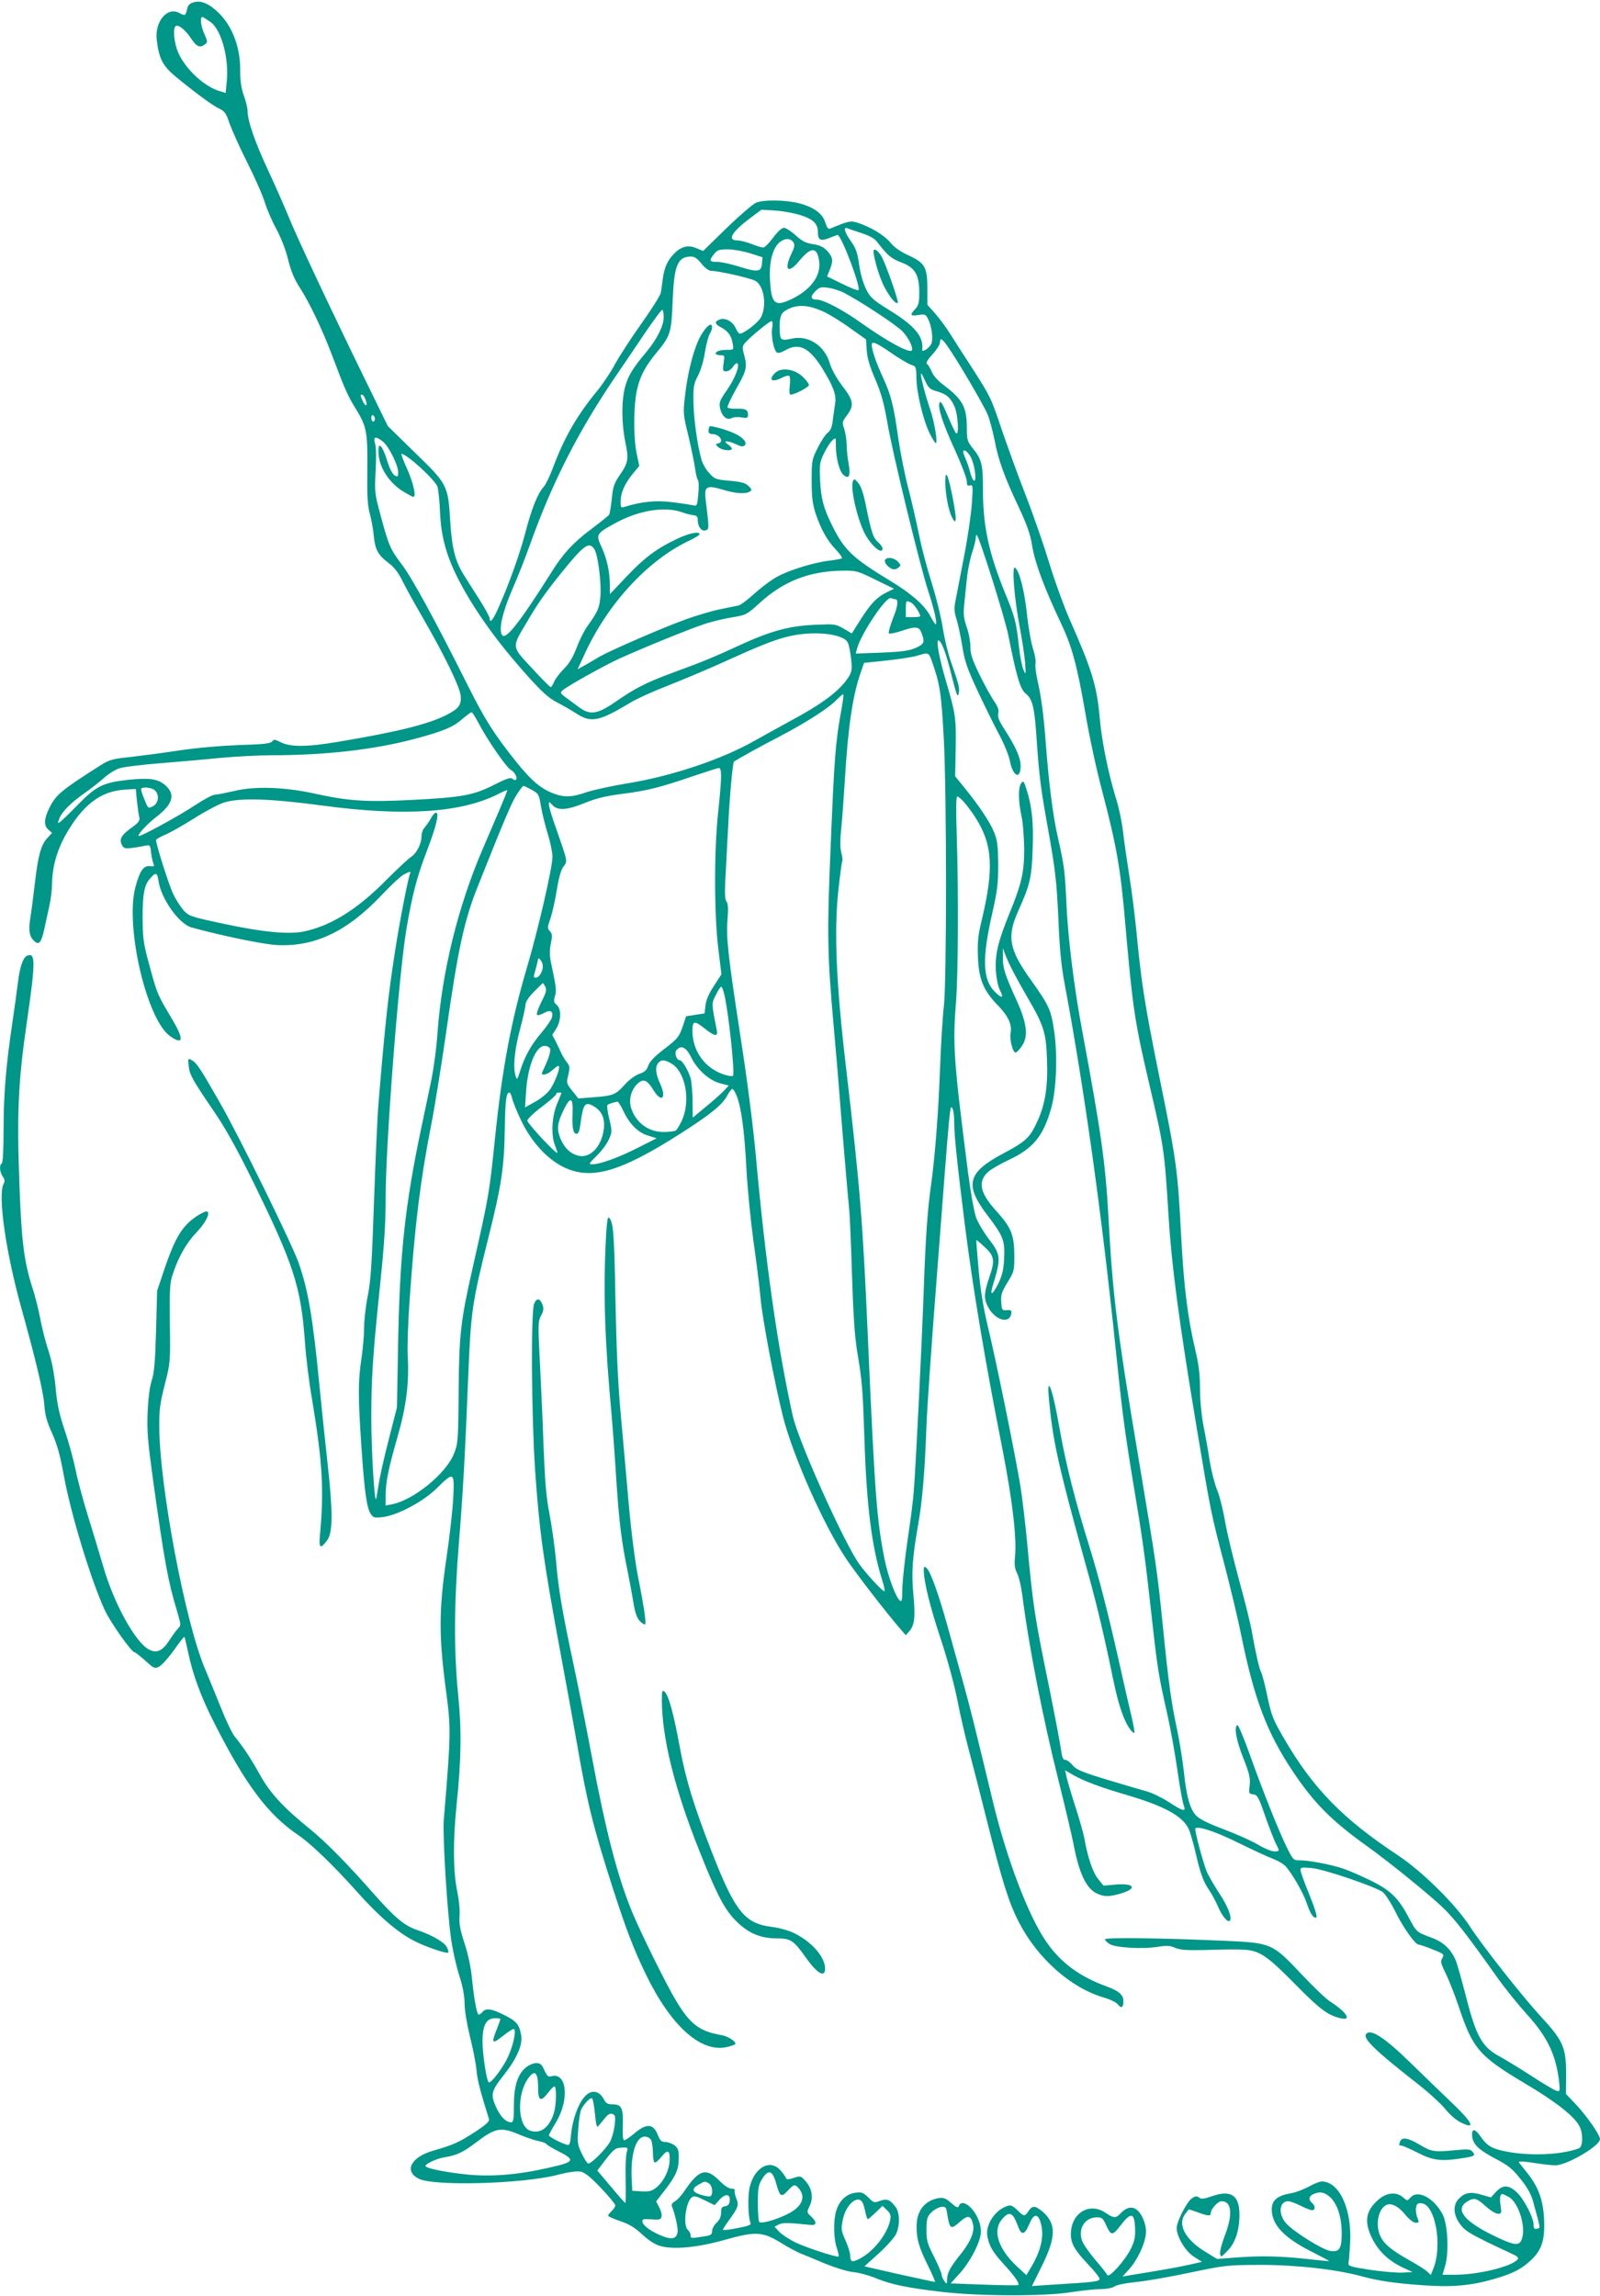 <?xml version="1.0" standalone="no"?>
<!DOCTYPE svg PUBLIC "-//W3C//DTD SVG 20010904//EN"
 "http://www.w3.org/TR/2001/REC-SVG-20010904/DTD/svg10.dtd">
<svg version="1.0" xmlns="http://www.w3.org/2000/svg"
 width="892pt" height="1280pt" viewBox="0 0 892 1280"
 preserveAspectRatio="xMidYMid meet">
<g transform="translate(0,1280) scale(0.1,-0.1)"
fill="#009688" stroke="none">
<path d="M1083 12788 c-24 -6 -35 -16 -39 -36 -10 -41 -12 -42 -43 -25 -67 39
-140 -47 -127 -150 12 -103 33 -144 105 -204 106 -87 205 -161 244 -179 30
-14 38 -26 57 -83 13 -36 56 -133 97 -214 41 -81 86 -182 99 -224 13 -43 43
-111 66 -152 24 -45 51 -113 64 -167 16 -65 35 -110 64 -155 55 -85 127 -235
185 -389 68 -182 85 -218 128 -288 61 -98 67 -130 65 -341 -2 -144 1 -200 14
-246 9 -33 19 -89 22 -123 7 -76 24 -106 82 -150 31 -23 55 -53 80 -105 20
-40 70 -130 112 -202 121 -210 204 -381 210 -431 6 -53 -10 -74 -78 -109 -102
-52 -276 -95 -605 -150 -176 -30 -267 -30 -323 -1 -30 15 -35 16 -45 3 -9 -12
-49 -16 -182 -20 -103 -4 -235 -15 -335 -30 -91 -14 -214 -30 -275 -37 -100
-10 -115 -15 -168 -48 -218 -139 -245 -162 -282 -236 -30 -61 -32 -97 -5 -121
l20 -18 -24 -26 c-37 -39 -53 -96 -71 -249 -9 -75 -20 -165 -26 -199 -11 -72
-5 -104 22 -129 26 -24 39 -9 55 63 7 32 20 90 28 128 9 39 16 95 16 125 1 95
26 187 77 278 93 164 192 240 323 250 l67 4 6 -63 c4 -35 9 -76 13 -91 5 -23
0 -31 -44 -63 -56 -40 -69 -63 -52 -96 11 -19 18 -21 59 -15 25 3 58 9 72 12
25 5 27 3 31 -38 3 -23 9 -51 13 -61 7 -16 4 -18 -20 -15 -35 4 -56 -27 -80
-117 -59 -219 64 -744 195 -832 76 -52 77 -15 0 112 -71 119 -75 128 -116 280
-35 128 -38 151 -39 270 0 137 10 185 46 223 28 31 36 28 43 -20 15 -100 115
-239 184 -258 172 -47 400 -94 475 -98 211 -11 393 75 586 280 51 54 106 105
122 113 31 17 42 19 36 8 -9 -15 -57 -258 -81 -413 -39 -242 -59 -423 -96
-872 -6 -70 -17 -317 -25 -550 -12 -345 -18 -441 -35 -523 -11 -55 -20 -134
-20 -175 0 -41 -7 -120 -15 -174 -19 -124 -19 -214 0 -491 17 -249 29 -339 52
-374 14 -21 20 -23 65 -18 84 10 229 87 305 163 93 92 97 90 90 -53 -3 -65
-20 -217 -38 -338 -42 -287 -43 -428 -5 -720 31 -233 31 -246 -10 -742 -7 -85
20 -526 42 -669 8 -56 28 -144 44 -195 20 -62 30 -115 30 -157 0 -36 13 -114
29 -180 16 -64 33 -148 37 -187 5 -59 20 -117 70 -277 4 -13 -15 -31 -78 -72
-89 -58 -120 -72 -235 -105 -123 -36 -162 -114 -78 -156 84 -42 572 -29 770
21 61 16 112 23 131 19 23 -4 55 -29 113 -90 44 -46 81 -91 81 -98 0 -8 -9
-22 -20 -32 -11 -10 -20 -22 -20 -26 0 -4 30 -17 67 -30 49 -16 81 -35 124
-75 37 -34 73 -57 101 -64 74 -21 208 -8 357 34 173 49 211 47 313 -15 40 -25
89 -51 108 -59 19 -7 80 -33 135 -56 59 -24 125 -45 160 -49 33 -3 92 -19 130
-35 85 -35 173 -53 370 -76 208 -24 571 -25 718 -1 59 9 132 17 163 17 32 0
64 6 78 15 13 9 64 19 117 24 52 5 186 28 299 52 200 42 210 43 395 44 204 0
425 -25 568 -64 96 -26 185 -39 346 -50 155 -11 262 -2 389 35 108 31 157 57
209 107 60 57 77 114 71 232 -6 104 -32 176 -95 254 -20 25 -40 51 -45 57 -5
7 20 7 80 -2 48 -8 103 -14 123 -14 64 0 249 108 249 146 0 23 -70 124 -132
191 l-58 61 1 99 c1 157 -14 195 -137 328 -111 121 -330 399 -401 509 -79 121
-265 305 -398 393 -309 204 -475 374 -637 653 -60 103 -70 127 -92 232 -13 64
-29 125 -35 136 -11 20 -32 113 -52 227 -6 39 -38 166 -70 283 -32 117 -68
266 -79 330 -11 64 -31 145 -45 178 -14 34 -32 106 -41 160 -8 55 -24 144 -35
198 -11 59 -19 142 -19 205 0 78 -7 134 -25 211 -43 180 -65 355 -80 640 -20
378 -25 414 -126 909 -78 387 -96 501 -124 795 -9 87 -26 227 -40 310 -13 83
-29 194 -35 246 -6 52 -24 136 -40 185 -41 133 -78 315 -89 442 -16 180 -43
269 -169 553 -32 74 -83 214 -112 310 -29 96 -88 267 -132 380 -44 113 -104
279 -135 370 -60 178 -60 177 -172 352 -42 64 -94 145 -115 179 -21 34 -59 84
-82 111 l-44 49 0 85 c0 124 -12 147 -102 189 -50 23 -84 47 -106 75 -33 39
-108 85 -183 109 -37 12 -52 8 -150 -33 -12 -5 -18 3 -28 34 -15 49 -63 85
-147 107 -76 19 -200 21 -241 2 -17 -8 -91 -71 -163 -141 l-130 -127 -36 15
c-47 20 -85 11 -125 -29 -38 -39 -55 -76 -64 -142 -3 -27 -9 -62 -11 -77 -3
-15 -52 -93 -109 -173 -57 -80 -123 -182 -147 -226 -23 -44 -69 -112 -102
-152 -110 -134 -181 -258 -242 -421 -18 -49 -42 -98 -53 -110 -33 -35 -68
-124 -101 -251 -30 -116 -91 -289 -153 -427 -28 -64 -47 -86 -47 -55 0 8 -25
54 -56 103 -31 49 -70 109 -85 134 -51 80 -69 149 -79 305 -12 200 -15 206
-200 385 l-148 145 -127 260 c-188 385 -377 786 -424 902 -23 57 -75 175 -116
263 -73 156 -115 277 -115 333 0 15 -9 53 -21 85 -14 41 -20 80 -20 137 2 126
-41 243 -115 318 -53 54 -101 76 -141 65z m91 -111 c60 -42 104 -204 90 -333
l-6 -62 -30 9 c-87 24 -193 122 -234 215 -24 55 -32 138 -14 149 15 9 53 -21
85 -69 31 -47 49 -55 78 -33 15 11 15 15 -3 56 -23 50 -27 106 -7 95 6 -4 25
-16 41 -27z m3294 -1078 c69 -23 92 -47 92 -97 0 -41 17 -48 65 -28 21 9 41
16 45 16 20 0 131 -293 116 -307 -4 -4 -45 12 -91 35 l-84 41 14 35 c21 50 19
72 -12 106 -21 23 -41 33 -80 39 -41 6 -62 17 -97 49 -25 23 -55 42 -65 42
-13 0 -35 -20 -61 -55 -22 -30 -47 -55 -55 -55 -8 0 -37 9 -65 20 -28 11 -64
20 -80 20 -57 0 -31 46 68 121 l67 50 80 -5 c44 -3 108 -15 143 -27z m334 -98
c48 -16 75 -31 90 -52 57 -74 76 -90 133 -112 77 -29 100 -69 100 -169 0 -55
-4 -70 -22 -90 -32 -34 -29 -41 17 -34 36 6 41 4 54 -22 21 -40 30 -116 17
-141 -6 -11 -20 -25 -31 -31 -16 -9 -20 -8 -18 7 6 69 -46 130 -187 216 -88
55 -103 68 -126 114 -16 32 -32 85 -39 136 -10 69 -18 93 -46 132 -35 49 -44
81 -21 73 6 -3 42 -15 79 -27z m-378 -53 c8 -13 5 -28 -12 -63 -44 -91 -18
-115 44 -39 66 80 100 79 111 -3 11 -82 -49 -162 -162 -214 -85 -39 -105 -21
-112 106 -7 101 14 183 54 215 30 24 61 23 77 -2z m-242 -60 l69 -22 -3 -36
c-4 -46 -24 -49 -128 -16 -45 14 -99 26 -121 26 -45 0 -47 7 -18 44 18 23 28
26 77 26 30 0 86 -10 124 -22z m-271 -58 c20 -25 41 -40 55 -40 39 0 213 -39
244 -55 48 -25 66 -133 34 -201 -14 -30 -96 -94 -120 -94 -5 0 -15 14 -22 30
-17 38 -59 61 -89 49 -31 -11 -29 -25 5 -43 39 -20 59 -46 66 -88 7 -38 7 -38
-28 -38 -40 0 -66 -8 -66 -21 0 -5 12 -9 26 -9 24 0 25 -2 18 -45 -6 -41 -4
-45 15 -45 11 0 28 11 37 25 9 14 20 23 24 20 16 -10 -10 -80 -55 -146 -41
-59 -47 -72 -41 -102 9 -46 38 -72 64 -58 10 6 36 8 56 4 32 -5 36 -3 36 15 0
28 -14 35 -66 34 -24 -1 -45 2 -48 7 -3 4 19 51 49 105 58 102 62 119 43 190
-11 40 -10 47 8 67 30 34 134 119 145 119 7 0 8 -14 4 -38 -7 -41 7 -118 24
-135 8 -8 23 -4 52 12 74 42 132 12 203 -102 61 -99 80 -149 72 -195 -3 -20
-9 -62 -13 -92 -4 -40 -12 -59 -29 -73 -13 -10 -38 -48 -56 -85 -32 -64 -33
-72 -33 -182 0 -93 5 -128 23 -185 30 -88 64 -149 114 -201 22 -23 36 -44 31
-47 -4 -2 -35 -8 -68 -12 -86 -10 -220 -51 -289 -88 -33 -17 -90 -60 -128 -94
-37 -34 -78 -65 -90 -68 -13 -3 -59 -12 -103 -21 -44 -9 -134 -35 -201 -60
-120 -43 -411 -170 -469 -203 -16 -10 -51 -30 -77 -45 l-48 -27 36 78 c130
287 357 533 592 642 28 14 52 28 52 33 0 18 -60 6 -128 -27 -112 -53 -181
-105 -280 -210 l-92 -97 0 50 c0 74 -17 150 -47 214 -32 70 -30 74 85 136 127
68 269 90 363 57 24 -9 53 -16 66 -17 18 -2 23 -8 23 -28 0 -37 23 -65 45 -56
19 7 19 7 -1 171 -9 74 5 82 94 56 74 -23 128 -26 152 -11 13 8 12 12 -7 31
-17 17 -39 23 -104 29 -78 7 -85 9 -115 43 -18 19 -37 52 -43 74 -23 79 -44
231 -45 324 -1 85 2 101 26 146 15 29 32 86 38 130 7 43 19 88 26 100 16 25
18 53 6 53 -16 0 -51 -46 -71 -93 -31 -72 -60 -192 -72 -304 -11 -95 -11 -102
19 -223 16 -69 33 -150 37 -180 4 -30 11 -60 16 -66 5 -6 6 -41 2 -78 -6 -67
-7 -68 -32 -62 -14 3 -66 11 -116 17 -88 11 -168 3 -262 -26 -21 -7 -23 -4
-23 29 0 48 22 99 67 154 l37 45 -15 71 c-19 95 -17 283 5 364 18 73 47 125
111 202 73 89 78 106 85 280 8 202 27 249 102 250 20 0 36 -11 59 -40z m792
-161 c90 -46 294 -180 328 -216 35 -36 63 -95 52 -107 -16 -15 -140 53 -282
154 -102 73 -211 130 -248 130 -34 0 -37 17 -8 46 23 23 32 26 71 20 24 -3 63
-15 87 -27z m-115 -105 c30 -13 96 -53 147 -90 l93 -66 4 -61 c3 -44 17 -91
48 -162 33 -77 48 -132 67 -240 28 -168 182 -799 228 -940 33 -100 52 -185 41
-185 -3 0 -15 19 -27 41 -31 63 -107 130 -232 205 -202 123 -249 167 -315 299
-50 99 -65 155 -70 258 -4 89 -2 101 22 150 14 30 35 62 46 72 20 18 20 17 20
-28 0 -68 19 -143 41 -163 32 -29 42 -7 30 62 -6 32 -11 80 -11 108 -1 28 -7
67 -14 87 -12 34 -11 39 16 74 41 56 37 82 -27 165 -34 46 -60 93 -70 128 -29
97 -121 156 -213 134 -52 -12 -62 -7 -64 29 -5 77 2 109 27 125 60 39 125 38
213 -2z m-888 -33 c0 -47 -37 -121 -95 -191 -78 -93 -104 -136 -120 -197 -21
-77 -20 -203 1 -306 20 -96 17 -116 -32 -187 -30 -44 -37 -64 -43 -130 -5 -42
-11 -83 -15 -89 -4 -6 -50 -43 -102 -82 -98 -73 -157 -137 -221 -241 -175
-277 -254 -378 -274 -348 -20 30 1 123 56 252 31 70 75 183 99 250 123 346
272 638 478 940 40 59 114 167 163 241 50 73 93 132 98 130 4 -2 7 -21 7 -42z
m1581 -159 c57 -80 203 -330 225 -382 12 -30 29 -95 39 -144 20 -108 53 -201
134 -372 48 -103 65 -151 76 -220 15 -92 69 -236 159 -426 63 -133 90 -234
137 -503 21 -126 62 -315 90 -420 85 -324 106 -443 133 -760 41 -469 52 -541
136 -900 79 -336 83 -364 105 -730 17 -271 58 -583 156 -1170 79 -474 80 -480
155 -765 35 -135 77 -310 93 -391 73 -360 144 -547 289 -764 118 -176 214
-273 412 -415 125 -89 361 -281 431 -350 65 -65 128 -146 290 -374 46 -66 124
-162 172 -215 116 -127 164 -230 180 -384 4 -45 3 -47 -17 -41 -11 3 -75 41
-141 84 -66 43 -144 90 -173 106 -99 52 -133 113 -190 339 -23 88 -48 177 -56
197 -27 63 -70 104 -138 128 -81 30 -82 31 -124 111 -59 111 -102 153 -218
209 -55 27 -123 56 -151 65 -66 22 -187 45 -236 45 -38 0 -39 1 -73 68 -44 88
-139 326 -211 529 -32 89 -62 160 -67 157 -19 -12 -6 -84 33 -183 35 -88 40
-113 36 -153 -6 -44 -5 -47 20 -50 23 -3 30 -15 67 -123 23 -66 50 -134 59
-152 22 -42 22 -43 -10 -43 -15 0 -56 17 -92 39 -36 21 -122 59 -191 85 -87
33 -133 56 -152 76 -35 38 -54 108 -68 245 -7 61 -23 162 -36 225 -34 160 -49
265 -79 565 -32 319 -36 350 -140 970 -117 695 -142 896 -165 1325 -17 307
-39 464 -145 1035 -47 248 -82 532 -90 725 -8 173 -12 207 -48 365 -26 113
-49 290 -67 525 -12 160 -26 261 -47 352 -8 37 -13 78 -10 90 3 12 -3 47 -13
79 -11 32 -27 121 -35 199 -15 135 -43 241 -67 256 -18 11 -3 -173 26 -326 14
-74 28 -166 31 -205 5 -67 4 -69 -9 -39 -8 17 -20 77 -26 135 -14 129 -21 158
-75 289 -92 225 -125 376 -125 578 0 145 -6 171 -59 236 -28 36 -31 45 -31
113 0 113 -24 157 -127 235 -33 24 -59 53 -68 75 -9 21 -21 41 -27 44 -8 5 2
23 30 53 23 25 42 55 42 66 0 29 12 24 41 -18z m-316 -37 c43 -30 93 -60 111
-67 32 -11 32 -12 33 -77 1 -80 39 -238 75 -309 15 -29 29 -52 33 -52 12 0 -7
118 -32 190 -28 82 -56 192 -50 198 2 2 12 -17 23 -42 18 -38 26 -46 64 -57
55 -16 76 -34 99 -84 19 -41 27 -161 10 -151 -5 4 -26 47 -47 97 -26 63 -40
86 -45 76 -14 -24 16 -116 86 -268 36 -79 65 -157 65 -172 0 -22 4 -27 18 -23
16 5 17 -2 10 -102 -4 -59 -23 -190 -43 -292 -20 -102 -41 -211 -47 -243 -10
-47 -9 -66 5 -110 9 -28 23 -96 32 -150 13 -82 26 -121 86 -250 39 -83 93
-193 120 -243 27 -50 53 -115 59 -145 17 -88 60 -108 60 -27 0 44 -28 107 -91
204 -30 47 -38 68 -34 87 5 19 -1 37 -24 70 -17 25 -53 91 -81 148 -40 83 -50
112 -50 154 0 29 -9 78 -21 111 -16 46 -19 72 -14 119 3 33 10 98 15 145 4 47
18 114 29 148 12 35 21 73 21 85 0 11 3 17 6 14 16 -16 156 -461 175 -556 46
-233 67 -304 98 -328 38 -30 49 -77 61 -265 13 -189 23 -269 60 -473 45 -253
50 -297 61 -527 6 -155 16 -255 34 -350 109 -581 208 -1289 285 -2038 37 -358
50 -458 100 -760 50 -298 63 -392 100 -725 34 -307 39 -333 86 -542 19 -84 45
-228 58 -320 13 -93 29 -180 35 -195 15 -40 -2 -36 -83 17 -37 24 -93 51 -124
60 -31 8 -131 38 -222 65 -140 43 -169 55 -190 80 -14 17 -32 30 -41 30 -13 0
-18 14 -24 58 -4 31 -34 188 -66 347 -83 404 -90 452 -124 820 -9 94 -25 229
-36 300 -27 167 -139 718 -184 900 -22 93 -39 195 -49 305 -8 90 -14 165 -13
167 2 1 22 -15 44 -36 57 -51 61 -76 29 -169 -32 -94 -32 -123 -5 -172 40 -71
118 -91 127 -32 3 17 -2 21 -25 19 -27 -2 -28 0 -31 46 -3 40 3 56 35 109 37
60 38 64 38 152 -1 113 -18 155 -102 247 -90 100 -103 162 -45 216 15 14 68
45 117 68 135 63 191 132 235 286 30 105 37 302 16 438 -17 114 -29 138 -127
276 -125 174 -137 243 -71 390 64 142 74 185 79 340 6 146 -4 243 -34 334 -15
48 -18 51 -30 35 -17 -23 -16 -102 2 -184 8 -36 14 -117 15 -180 0 -133 -14
-196 -84 -366 -62 -153 -79 -224 -74 -314 3 -44 12 -89 22 -108 24 -47 13 -51
-28 -10 -68 68 -72 185 -14 438 28 124 33 163 33 270 -1 105 -4 134 -23 181
-23 57 -81 144 -169 253 l-48 59 3 156 c3 167 0 191 -56 381 -34 115 -54 220
-41 220 17 0 43 -68 74 -195 26 -103 34 -125 39 -104 8 29 3 51 -42 179 -17
47 -37 132 -46 190 -9 58 -36 169 -61 248 -25 79 -57 198 -70 265 -14 67 -40
183 -59 257 -20 74 -45 200 -57 280 -28 196 -40 244 -87 347 -38 83 -62 152
-62 181 0 23 25 12 105 -43z m-2926 -265 c12 -36 -1 -40 -17 -5 -14 31 -15 35
-3 35 5 0 14 -13 20 -30z m51 -106 c0 -8 -4 -14 -10 -14 -5 0 -10 9 -10 21 0
11 5 17 10 14 6 -3 10 -13 10 -21z m45 -126 c32 -25 85 -131 85 -171 0 -25 -2
-26 -20 -17 -12 7 -27 36 -41 80 -11 38 -27 74 -35 81 -12 10 -14 4 -14 -32 1
-82 60 -174 145 -223 24 -14 46 -26 49 -26 18 0 1 76 -33 153 -22 48 -36 87
-33 87 30 0 190 -147 201 -184 5 -17 12 -80 14 -141 8 -180 57 -314 189 -525
81 -127 177 -252 301 -390 81 -90 116 -121 162 -145 33 -17 82 -45 109 -63 82
-53 127 -43 300 61 32 20 124 62 204 93 81 32 205 84 277 116 238 108 313 138
391 158 142 37 317 19 341 -33 6 -13 14 -53 18 -90 6 -57 4 -71 -13 -99 -49
-78 -143 -149 -337 -253 -49 -27 -135 -74 -190 -105 -181 -103 -459 -196 -704
-236 -85 -14 -188 -36 -228 -49 -84 -29 -124 -31 -182 -10 -71 25 -127 71
-212 177 -124 155 -175 235 -274 433 -182 363 -308 594 -366 670 -64 85 -72
103 -119 279 -31 114 -32 125 -26 240 4 70 3 135 -3 154 -12 39 3 43 44 10z
m3276 -84 c21 -36 36 -134 20 -134 -5 0 -15 19 -21 43 -6 23 -17 57 -25 75 -8
18 -15 37 -15 43 0 19 24 3 41 -27z m-2097 -516 c20 -32 40 -190 33 -266 -6
-64 -14 -80 -73 -164 -17 -23 -44 -77 -59 -118 -20 -52 -41 -88 -70 -117 -23
-23 -48 -55 -55 -72 -7 -17 -16 -31 -20 -31 -4 0 -51 47 -104 105 -115 123
-114 114 -30 255 61 105 101 161 188 270 132 164 160 184 190 138z m1566 -169
l104 -51 -39 -19 c-62 -31 -95 -67 -169 -187 l-27 -43 -46 27 c-45 26 -49 26
-162 21 -142 -6 -246 -35 -416 -113 -138 -64 -215 -96 -375 -154 -146 -54
-211 -87 -317 -161 -106 -73 -145 -78 -212 -26 -24 17 -56 42 -72 53 -26 20
-27 23 -11 37 26 23 227 135 311 174 143 65 412 174 489 198 42 13 110 29 151
35 70 12 76 15 143 76 135 124 278 180 463 183 78 1 85 -1 185 -50z m110 -109
c20 0 17 -36 -11 -105 -16 -42 -27 -80 -24 -85 3 -5 35 1 73 14 81 27 97 24
111 -16 17 -49 14 -58 -35 -80 -38 -16 -76 -21 -190 -26 l-143 -5 8 31 c25 85
161 288 188 278 8 -3 18 -6 23 -6z m91 -20 c16 -9 49 -58 49 -75 0 -3 -18 -5
-40 -5 l-40 0 0 45 c0 49 2 50 31 35z m113 -322 c47 -133 54 -180 68 -443 16
-313 16 -1347 0 -1485 -7 -58 -17 -221 -22 -364 -9 -239 -28 -478 -50 -636
-19 -132 -30 -292 -40 -575 -11 -318 -46 -1019 -56 -1130 -3 -38 -12 -115 -20
-170 -28 -188 -44 -330 -44 -388 0 -41 -3 -56 -11 -51 -23 14 -67 132 -88 234
-43 218 -54 362 -91 1200 -30 689 -45 869 -124 1545 -54 457 -67 752 -42 984
9 84 19 157 22 162 2 5 0 26 -6 48 -7 26 -7 69 0 132 5 52 14 173 20 269 17
291 43 471 88 600 l19 55 124 13 c68 7 144 19 169 26 66 20 67 20 84 -26z
m-506 -290 c-30 -165 -37 -257 -57 -743 -21 -498 -19 -606 18 -1019 11 -121
25 -286 31 -366 12 -158 46 -561 55 -650 3 -30 10 -192 15 -360 7 -219 15
-339 29 -425 28 -167 31 -204 41 -510 12 -354 41 -581 98 -762 11 -35 17 -63
13 -63 -14 0 -121 118 -153 170 -99 158 -329 676 -358 806 -84 379 -152 851
-205 1439 -15 167 -49 435 -85 665 -73 475 -82 563 -74 667 5 59 3 87 -6 98
-8 10 -10 42 -7 107 3 51 10 187 16 302 9 184 26 366 33 371 28 18 152 87 253
139 147 77 276 159 319 205 17 17 33 31 37 31 3 0 -2 -46 -13 -102z m-2021
-57 c47 -91 155 -248 180 -262 23 -12 40 -46 29 -56 -3 -3 -12 -1 -19 6 -11 9
-34 1 -103 -34 -113 -58 -180 -70 -459 -84 -249 -13 -353 -6 -535 34 -169 38
-338 44 -453 16 -49 -11 -98 -21 -110 -21 -12 0 -62 -27 -112 -60 -79 -53
-292 -170 -310 -170 -16 0 42 64 96 106 95 73 109 127 48 179 -41 34 -87 40
-205 28 -137 -15 -178 -34 -277 -136 -45 -46 -90 -90 -100 -97 -16 -12 -17
-11 -7 16 15 39 61 86 140 142 36 25 86 64 111 87 26 23 65 47 87 53 22 7 120
19 219 27 98 8 250 21 337 30 88 8 216 15 285 15 305 0 574 31 798 90 161 43
218 66 269 111 25 21 49 39 53 39 4 0 21 -27 38 -59z m1353 -300 c0 -26 -7
-115 -16 -197 -23 -207 -23 -564 0 -757 l18 -148 -42 -65 c-28 -42 -44 -79
-47 -109 l-5 -44 -52 -8 -51 -8 -20 -60 c-19 -54 -27 -65 -100 -121 -56 -43
-83 -71 -91 -94 -8 -25 -20 -36 -50 -46 -22 -8 -56 -32 -79 -58 -52 -58 -66
-64 -172 -72 l-89 -7 -34 43 c-32 40 -33 43 -22 88 10 42 9 50 -9 72 -10 14
-24 36 -30 50 -6 14 -20 42 -30 63 l-20 38 22 35 c28 46 29 111 2 133 -16 13
-17 21 -9 49 9 32 8 43 -24 195 -6 33 -6 64 1 98 9 42 8 53 -5 68 -15 16 -15
22 3 72 10 30 26 101 35 157 11 69 23 112 37 131 24 32 25 24 -40 211 -23 63
-41 124 -41 134 0 19 1 19 20 -2 30 -32 81 -28 180 12 64 26 117 39 210 51
141 18 208 35 395 99 72 24 136 45 143 45 8 1 12 -15 12 -48z m-1055 -74 c38
-21 40 -25 51 -93 7 -39 24 -108 38 -153 14 -45 26 -102 26 -127 0 -60 -80
-407 -141 -613 -89 -300 -139 -566 -179 -952 -32 -312 -34 -324 -124 -722 -68
-300 -77 -375 -79 -699 -2 -270 -4 -286 -26 -341 -44 -112 -227 -260 -348
-283 l-33 -6 0 54 c0 76 15 150 66 328 49 169 66 302 57 453 -3 45 2 188 11
317 29 410 59 660 120 970 19 96 55 321 81 500 69 485 102 639 183 840 145
364 185 458 213 501 17 27 34 49 38 48 3 0 24 -10 46 -22z m-2101 -3 c26 -26
20 -71 -11 -88 -27 -14 -27 -14 -48 38 -12 28 -20 54 -18 59 7 13 61 7 77 -9z
m1922 -105 c-24 -57 -68 -158 -96 -224 -137 -319 -226 -682 -251 -1023 -5 -80
-21 -197 -34 -261 -13 -64 -40 -190 -59 -281 -87 -417 -116 -679 -126 -1160
l-7 -385 -46 -180 c-26 -100 -51 -214 -57 -255 -6 -40 -12 -75 -14 -77 -9 -10
-26 279 -26 453 0 225 8 346 50 752 22 210 30 333 30 476 0 300 73 1241 115
1492 33 196 59 296 116 444 52 137 69 210 50 210 -7 0 -20 -14 -29 -32 -9 -17
-25 -39 -34 -50 -10 -10 -18 -32 -18 -49 0 -43 -28 -97 -59 -116 -14 -9 -75
-66 -136 -127 -163 -165 -307 -255 -459 -288 -83 -18 -233 -4 -446 42 -188 40
-196 43 -227 76 -17 20 -43 60 -57 90 -24 49 -96 277 -96 301 0 5 24 19 53 31
28 12 100 53 159 90 59 38 133 77 165 88 87 28 256 23 548 -16 460 -62 777
-41 985 65 25 13 46 22 48 20 1 -1 -18 -49 -42 -106z m2590 38 c16 -18 44 -56
62 -84 96 -150 104 -283 35 -573 -21 -85 -24 -123 -21 -205 5 -124 30 -186
112 -270 58 -60 79 -107 70 -154 -7 -36 14 -113 29 -108 7 2 23 19 35 38 36
52 27 127 -31 254 -64 140 -77 180 -76 239 l0 51 13 -35 c19 -51 61 -131 123
-238 92 -157 105 -197 110 -348 6 -148 -10 -250 -53 -343 -41 -91 -64 -113
-184 -177 -208 -109 -226 -177 -93 -351 87 -114 96 -139 91 -239 -3 -62 -11
-94 -32 -138 -34 -68 -50 -73 -30 -8 46 150 44 169 -26 259 -27 36 -58 88 -68
116 -11 29 -31 142 -46 257 -80 626 -85 703 -66 950 12 151 14 615 4 919 -5
152 -4 221 3 221 6 0 24 -15 39 -33z m-2351 -927 c-8 -31 -23 -50 -40 -50 -10
0 -11 7 -4 28 4 15 11 40 15 57 5 29 6 29 20 10 9 -12 12 -30 9 -45z m15 -100
c9 -17 5 -33 -22 -85 -17 -35 -29 -68 -24 -72 4 -4 21 0 38 10 36 21 54 11 45
-25 -4 -13 -29 -50 -57 -83 -58 -67 -95 -134 -120 -214 -16 -50 -18 -53 -25
-30 -16 48 -7 145 24 261 17 64 31 127 31 140 0 13 19 42 47 70 26 26 48 48
50 48 1 0 7 -9 13 -20z m999 -47 c24 -106 59 -438 47 -450 -3 -3 -23 -1 -43 5
-111 34 -181 129 -183 245 0 58 11 60 71 12 54 -43 73 -45 65 -7 -30 151 -30
148 -5 196 12 25 26 46 30 46 4 0 12 -21 18 -47z m-972 -299 c3 -9 -4 -39 -16
-68 -12 -28 -25 -57 -28 -63 -10 -23 30 -14 59 14 15 14 30 24 33 21 11 -10
-26 -105 -54 -138 -16 -20 -53 -49 -82 -64 l-52 -29 6 91 c10 142 55 252 103
252 14 0 27 -7 31 -16z m787 -49 c34 -69 102 -129 162 -144 l47 -12 -29 -31
c-16 -16 -61 -57 -101 -89 l-71 -59 -1 90 c0 49 -5 106 -10 127 -13 45 -47
103 -61 103 -18 0 -32 40 -19 56 26 31 55 17 83 -41z m-108 -35 c76 -48 105
-206 56 -315 -13 -27 -28 -53 -35 -57 -7 -4 -37 -8 -68 -8 -83 0 -153 51 -180
132 -15 47 -1 103 35 137 32 30 54 22 88 -34 46 -76 76 -47 38 35 -25 54 -29
93 -10 115 17 20 36 19 76 -5z m360 -176 c26 -63 44 -192 55 -404 6 -113 24
-295 39 -405 16 -110 34 -254 40 -320 10 -117 79 -477 125 -661 56 -220 227
-606 353 -794 59 -87 219 -295 309 -399 l23 -26 20 23 c29 34 34 80 22 205
-11 122 -6 202 27 390 23 129 37 296 46 547 3 91 28 455 56 810 79 1032 74
984 90 959 5 -8 9 -43 9 -79 0 -74 17 -230 60 -575 47 -364 110 -743 211
-1255 53 -272 78 -486 68 -585 -5 -47 -2 -68 12 -96 10 -20 23 -76 29 -125 35
-277 114 -681 200 -1024 38 -151 75 -311 84 -355 31 -165 71 -251 130 -279 42
-20 68 -20 134 -1 95 28 77 59 -29 50 l-67 -6 -30 37 c-29 35 -60 126 -77 229
-4 22 -26 101 -50 175 -24 74 -46 150 -50 169 l-7 33 43 -25 c61 -35 150 -69
312 -116 197 -59 297 -113 332 -182 9 -15 29 -86 45 -156 23 -97 39 -140 64
-178 19 -27 44 -73 56 -102 22 -52 55 -92 66 -80 15 15 -11 82 -57 151 -27 41
-58 94 -69 118 -22 50 -72 239 -66 246 15 15 114 -18 239 -80 78 -38 165 -79
193 -89 28 -11 60 -29 71 -42 35 -37 99 -149 117 -203 20 -60 38 -88 54 -83 7
3 -6 48 -38 127 -28 67 -50 130 -50 139 0 14 9 15 63 10 68 -6 353 -103 396
-134 14 -11 46 -60 71 -111 43 -87 110 -182 130 -182 12 0 111 -38 128 -49 11
-7 11 -12 2 -28 -10 -16 -7 -29 18 -80 17 -33 50 -116 73 -184 80 -240 113
-279 373 -434 168 -99 274 -183 301 -236 22 -41 20 -115 -2 -124 -92 -35 -258
-44 -390 -21 -94 17 -120 31 -159 87 -31 45 -50 46 -47 3 4 -46 34 -76 128
-126 73 -38 97 -57 141 -113 37 -45 59 -84 70 -123 45 -164 43 -150 23 -155
-15 -4 -19 0 -19 21 0 40 -53 142 -93 181 -46 43 -79 44 -117 3 l-28 -31 -52
15 c-61 18 -92 13 -126 -21 -35 -35 -33 -90 6 -143 30 -41 61 -59 293 -167 28
-13 35 -21 27 -30 -33 -40 -220 -85 -350 -85 l-68 0 15 51 c22 75 14 230 -14
285 -49 93 -140 141 -180 94 -17 -19 -17 -19 -38 -1 -38 35 -93 31 -141 -11
-71 -62 -80 -123 -34 -216 36 -72 92 -124 169 -161 l56 -26 -60 -3 c-33 -1
-114 6 -180 16 -108 17 -120 20 -117 38 2 10 6 59 9 109 11 190 -60 345 -158
345 -12 0 -45 -13 -73 -29 -28 -15 -71 -32 -96 -36 -78 -13 -110 -39 -110 -91
0 -85 69 -158 220 -234 55 -28 100 -52 100 -53 0 -2 -55 3 -122 11 -149 16
-258 19 -398 8 l-105 -8 -65 40 c-114 69 -158 155 -111 213 l19 24 50 -17 c60
-22 72 -22 72 -4 0 22 40 66 60 66 57 0 64 -73 19 -190 -17 -44 -29 -90 -27
-102 4 -22 6 -21 41 15 44 45 67 115 67 202 0 108 -47 140 -153 103 -46 -16
-61 -17 -72 -8 -12 10 -20 9 -39 -3 -29 -19 -86 -130 -86 -167 0 -48 49 -130
97 -160 l44 -28 -71 -16 c-39 -9 -125 -25 -193 -36 -67 -11 -135 -22 -151 -25
l-28 -5 37 41 c45 50 86 136 93 194 3 29 -2 56 -16 89 -31 68 -76 79 -123 30
-28 -30 -39 -30 -85 1 -91 62 -194 -1 -194 -120 0 -51 23 -90 96 -167 35 -36
64 -73 64 -81 0 -15 -29 -18 -276 -33 l-101 -7 54 109 c82 165 83 240 3 308
-39 32 -55 33 -76 1 -21 -32 -26 -31 -63 6 -24 23 -36 29 -53 23 -70 -21 -126
-106 -113 -171 10 -54 30 -87 90 -153 61 -66 90 -108 82 -117 -3 -3 -90 -2
-192 2 l-185 7 49 54 c55 60 108 158 118 217 4 24 0 53 -11 81 -29 75 -94 122
-110 80 -5 -13 -12 -11 -43 16 -30 27 -42 31 -71 27 -77 -13 -122 -71 -122
-157 0 -73 13 -117 65 -222 24 -49 41 -88 37 -88 -4 0 -94 20 -200 43 l-193
44 79 71 c44 40 87 88 97 108 23 48 22 120 -2 152 -31 41 -48 48 -87 34 -32
-12 -36 -11 -65 19 -29 28 -37 31 -74 26 -50 -7 -90 -46 -106 -104 -16 -55
-13 -154 4 -203 8 -24 13 -45 10 -48 -7 -7 -174 47 -240 78 -33 16 -73 42 -89
58 l-28 30 23 12 c20 11 52 11 178 -2 34 -4 36 16 5 45 -27 25 -27 26 -10 61
22 46 13 98 -24 139 -25 29 -28 29 -65 17 -30 -10 -40 -10 -43 -1 -2 6 -15 25
-29 41 -57 68 -146 21 -173 -90 -12 -50 -10 -167 4 -200 5 -12 -10 -18 -74
-30 -44 -9 -80 -13 -80 -9 0 3 14 26 32 50 55 76 59 88 42 127 -7 19 -11 38
-8 43 3 5 -5 9 -18 9 -15 0 -40 17 -68 45 -72 73 -113 62 -190 -52 -19 -29
-45 -58 -58 -64 -15 -9 -20 -18 -16 -28 16 -37 34 -118 32 -140 -5 -39 -29
-47 -81 -27 -61 23 -111 58 -115 80 -3 16 2 18 49 15 47 -4 54 -1 57 16 3 10
-4 34 -13 51 l-17 33 45 58 c64 82 81 120 81 181 1 45 -3 57 -23 73 -13 10
-36 19 -51 19 -22 0 -30 7 -43 40 -25 64 -63 66 -134 5 -23 -19 -46 -35 -53
-35 -7 0 -10 26 -8 83 3 97 -6 117 -58 117 -27 0 -36 6 -48 29 -27 50 -72 55
-109 11 -35 -41 -65 -126 -73 -205 -6 -61 -8 -65 -28 -59 -33 10 -96 44 -96
51 0 4 18 38 41 75 76 129 58 281 -29 254 -15 -5 -23 3 -37 34 -15 33 -23 40
-46 40 -15 0 -41 -11 -58 -25 -46 -39 -66 -104 -66 -212 0 -77 -3 -93 -15 -93
-30 0 -61 32 -86 88 -30 69 -25 87 46 177 69 87 104 165 96 216 -10 64 -25 82
-95 117 -72 36 -102 40 -121 17 -7 -8 -16 -15 -21 -15 -10 0 -26 82 -38 205
-6 61 -23 138 -42 195 -24 74 -30 107 -27 148 3 31 -3 91 -13 140 -23 107 -24
281 -4 477 27 260 29 423 9 620 -24 241 -23 506 4 840 23 282 35 498 52 925
15 372 21 415 116 794 69 277 85 379 88 591 3 162 8 205 26 205 5 0 11 -15 15
-32 4 -18 26 -73 50 -123 54 -114 138 -208 226 -255 157 -83 321 -38 670 186
164 105 226 156 254 208 11 20 23 36 28 36 4 0 15 -16 23 -36z m-976 14 c0 -2
-11 -30 -25 -63 -29 -71 -34 -175 -10 -232 8 -20 14 -38 12 -39 -7 -8 -167
164 -167 179 0 9 36 44 80 77 44 33 80 65 80 70 0 6 7 10 15 10 8 0 15 -1 15
-2z m62 -114 c-3 -81 3 -114 23 -114 9 0 16 16 20 48 16 122 26 135 79 103 43
-27 60 -68 52 -127 -14 -102 -82 -167 -150 -144 -40 13 -70 43 -91 92 -22 54
-19 85 15 156 39 83 56 78 52 -14z m285 10 c34 -72 82 -119 139 -135 l45 -14
-103 -52 c-107 -55 -213 -93 -255 -93 -23 0 -21 3 24 48 27 26 57 66 67 90 19
42 19 46 3 114 -10 39 -14 75 -10 79 7 6 32 14 56 18 4 0 19 -24 34 -55z
m-687 -5059 c0 -2 -9 -27 -20 -55 -32 -80 -27 -87 31 -41 29 23 56 41 62 41
19 0 -2 -99 -37 -168 -31 -61 -92 -139 -102 -129 -12 11 -34 161 -34 226 0 93
21 131 71 131 16 0 29 -2 29 -5z m210 -381 c0 -76 14 -83 56 -29 14 19 30 35
35 35 12 0 11 -96 -1 -141 -24 -86 -75 -126 -134 -106 -71 24 -77 205 -9 295
35 47 53 29 53 -54z m317 -149 c7 -65 10 -77 20 -65 7 8 23 28 36 44 17 21 29
27 42 22 15 -5 17 -15 12 -60 -3 -29 -14 -71 -25 -93 -21 -39 -103 -123 -122
-123 -6 0 -22 25 -37 56 -24 51 -25 62 -19 140 3 47 11 96 17 107 18 34 52 68
60 60 5 -5 12 -44 16 -88z m-421 -114 c38 -16 86 -32 107 -36 20 -4 40 -11 43
-16 3 -5 32 -23 64 -39 101 -51 96 -61 -53 -94 -170 -39 -319 -51 -456 -37
-107 11 -215 32 -228 45 -10 10 60 44 106 51 64 10 102 27 169 78 114 87 142
93 248 48z m734 -30 c5 -11 10 -42 10 -70 0 -27 4 -52 9 -55 5 -3 23 11 39 32
35 43 48 37 45 -23 -2 -52 -32 -114 -72 -147 -25 -21 -38 -25 -83 -23 l-53 3
-3 59 c-8 142 22 243 73 243 14 0 29 -8 35 -19z m-136 -68 c-5 -16 -8 -85 -6
-155 1 -71 1 -128 -2 -128 -2 0 -39 41 -80 91 l-76 90 45 59 c49 63 56 68 99
69 26 1 28 -1 20 -26z m832 -170 c22 -79 29 -84 65 -45 35 37 40 38 61 15 44
-50 19 -106 -64 -146 -65 -32 -145 -54 -155 -43 -4 4 -8 51 -8 104 0 84 3 102
23 135 35 56 58 50 78 -20z m-375 -3 c22 -12 27 -66 7 -73 -7 -2 -32 3 -55 10
-47 16 -48 34 -4 58 32 17 28 17 52 5z m3442 -61 c54 -30 87 -111 87 -219 0
-85 -13 -105 -64 -97 -45 7 -206 108 -246 154 -46 52 -38 123 12 123 10 0 41
-11 68 -25 27 -14 56 -25 65 -25 19 0 19 24 0 40 -22 18 -18 39 8 50 30 12 45
12 70 -1z m-3325 -38 c-2 -18 -10 -27 -25 -29 -19 -3 -23 -10 -23 -36 0 -22
-8 -40 -25 -56 -14 -13 -25 -34 -25 -46 0 -19 -7 -24 -37 -29 -82 -13 -83 -13
-83 5 0 10 -7 23 -15 30 -28 23 -13 153 21 181 13 10 25 8 71 -15 l57 -28 28
31 c33 36 61 32 56 -8z m4341 24 c60 -31 104 -183 71 -246 -16 -29 -46 -23
-157 31 -165 81 -213 146 -142 189 38 23 51 19 106 -31 24 -21 52 -38 64 -38
20 0 21 4 15 45 -7 41 -3 65 10 65 3 0 18 -7 33 -15z m-3600 -33 c5 -9 12 -34
16 -55 4 -20 10 -37 13 -37 3 0 23 17 44 37 l38 37 24 -23 c20 -19 24 -30 19
-55 -15 -79 -96 -181 -175 -219 -38 -19 -48 -15 -48 20 0 14 -12 52 -26 84
-25 55 -26 63 -15 117 16 83 84 142 110 94z m3026 -68 c20 -24 45 -44 56 -44
22 0 22 0 8 36 -5 16 -7 39 -4 52 4 18 11 23 32 20 75 -9 115 -234 65 -361
l-15 -38 -21 19 c-11 11 -56 39 -99 63 -98 55 -140 89 -161 133 -29 61 -14
150 31 174 27 15 69 -5 108 -54z m-2560 34 c2 -7 6 -29 9 -48 11 -64 20 -68
66 -26 45 40 62 38 74 -10 11 -42 -12 -98 -65 -165 -62 -77 -79 -109 -79 -146
-1 -27 -1 -27 -15 -9 -8 11 -15 27 -15 35 0 9 -19 54 -42 100 -38 74 -43 91
-43 151 0 54 4 72 20 90 32 36 82 51 90 28z m374 -42 c6 -7 17 -31 25 -52 19
-56 38 -54 63 6 24 58 46 64 62 19 26 -76 8 -162 -57 -268 l-20 -33 -52 48
c-105 98 -138 200 -84 263 28 34 45 38 63 17z m679 -63 c2 -50 -2 -73 -22
-115 -30 -64 -124 -170 -133 -149 -3 7 -32 44 -65 82 -32 38 -66 85 -73 103
-29 68 11 136 80 136 28 0 34 -5 50 -40 29 -64 36 -65 83 -4 57 74 76 71 80
-13z"/>
<path d="M4870 11398 c1 -38 34 -148 61 -199 31 -58 64 -97 74 -87 7 7 -67
218 -91 259 -20 35 -44 49 -44 27z"/>
<path d="M4321 10721 c-40 -40 -17 -55 40 -26 16 9 34 13 39 10 5 -3 6 -28 3
-55 -4 -31 -2 -50 4 -50 23 0 103 42 103 54 0 6 -15 27 -34 45 -46 45 -122 55
-155 22z"/>
<path d="M3956 10423 c-3 -4 -6 -15 -6 -25 0 -12 7 -18 23 -18 40 0 66 -45 30
-52 -15 -3 -15 -4 1 -20 18 -18 76 -25 76 -9 0 5 -10 16 -22 24 -33 23 0 22
47 0 27 -13 38 -14 47 -5 15 15 -10 44 -55 65 -46 22 -134 46 -141 40z"/>
<path d="M4755 10117 c-15 -37 22 -201 63 -285 34 -70 102 -129 102 -89 0 7
-11 23 -24 34 -28 25 -37 51 -67 197 -15 76 -29 117 -45 135 -20 23 -23 24
-29 8z"/>
<path d="M4935 9680 c-8 -12 10 -37 35 -50 12 -6 24 -5 36 4 18 14 18 15 0 35
-20 22 -60 28 -71 11z"/>
<path d="M5270 10114 c0 -67 18 -161 38 -199 14 -26 17 -27 20 -10 4 26 -34
219 -47 242 -8 14 -10 7 -11 -33z"/>
<path d="M5846 5024 c22 -254 50 -382 224 -1008 48 -174 89 -348 135 -573 31
-151 62 -240 99 -287 9 -11 18 -18 20 -15 3 2 -6 52 -20 109 -14 58 -43 186
-65 285 -61 272 -112 472 -169 655 -74 237 -126 444 -156 610 -29 164 -51 261
-64 274 -5 5 -7 -17 -4 -50z"/>
<path d="M3377 5877 c-14 -294 -5 -558 33 -967 5 -58 17 -213 25 -345 16 -248
30 -360 65 -528 11 -54 24 -127 30 -163 12 -76 25 -106 52 -123 19 -12 19 -10
13 46 -4 32 -20 126 -37 208 -18 93 -39 255 -54 425 -13 151 -34 379 -45 505
-14 154 -23 361 -28 625 -7 378 -12 437 -39 454 -5 3 -12 -56 -15 -137z"/>
<path d="M2978 5533 c-19 -41 -15 -627 5 -924 24 -348 47 -511 142 -1024 30
-159 70 -382 90 -495 58 -337 92 -476 203 -820 72 -223 113 -331 180 -470 140
-291 308 -443 453 -411 22 5 44 12 47 16 12 11 -37 44 -76 51 -121 20 -174 60
-252 190 -53 87 -198 380 -245 494 -83 201 -148 454 -225 865 -28 149 -72 374
-99 500 -66 309 -88 435 -101 595 -7 74 -23 190 -36 258 -19 95 -26 180 -34
390 -5 147 -15 361 -21 476 -10 194 -9 212 7 242 14 25 16 40 9 60 -14 38 -33
41 -47 7z"/>
<path d="M5150 4049 c0 -64 35 -207 95 -386 40 -122 76 -256 94 -348 16 -82
44 -202 61 -265 17 -63 64 -246 104 -406 84 -334 120 -449 176 -558 104 -203
292 -369 475 -421 34 -10 67 -26 77 -38 19 -25 31 -18 31 19 0 34 -26 56 -88
79 -156 56 -263 135 -344 254 -99 145 -218 458 -295 776 -106 440 -129 532
-166 665 -22 80 -61 219 -86 310 -51 184 -97 312 -119 330 -13 10 -15 8 -15
-11z"/>
<path d="M3690 3323 c0 -209 71 -496 211 -845 90 -226 132 -309 189 -372 71
-77 142 -110 236 -111 84 0 96 -8 171 -113 60 -84 103 -107 103 -56 0 65 -74
150 -174 199 -28 14 -83 29 -123 34 -152 19 -205 85 -336 421 -100 257 -144
401 -177 580 -34 187 -63 292 -85 310 -13 11 -15 5 -15 -47z"/>
<path d="M6160 1990 c0 -5 11 -17 25 -26 32 -21 185 -30 270 -16 48 8 67 7 95
-5 27 -12 63 -15 155 -13 66 2 154 4 195 3 116 0 149 -20 320 -193 141 -143
183 -174 257 -191 61 -13 29 36 -63 95 -23 15 -94 83 -158 151 -164 174 -166
175 -439 187 -340 15 -657 19 -657 8z"/>
<path d="M7615 1460 c-16 -25 57 -95 286 -274 63 -49 134 -114 157 -143 26
-32 62 -63 88 -75 87 -43 63 3 -68 126 -45 43 -141 136 -213 206 -147 144
-228 196 -250 160z"/>
<path d="M7806 864 c-8 -22 -8 -24 7 -24 6 0 48 -18 91 -40 86 -44 133 -49
250 -30 69 11 73 14 55 36 -11 14 -25 15 -89 9 -122 -12 -140 -10 -204 29 -64
39 -100 45 -110 20z"/>
<path d="M152 7473 c-23 -9 -41 -60 -52 -149 -6 -49 -20 -150 -31 -224 -35
-236 -49 -400 -49 -592 0 -114 -4 -189 -10 -193 -15 -9 -12 -48 5 -73 12 -16
13 -27 5 -41 -33 -63 12 -381 100 -696 79 -283 121 -460 127 -535 4 -58 14
-95 44 -160 28 -64 44 -121 64 -230 37 -210 152 -589 230 -757 32 -68 148
-233 165 -233 4 0 31 -21 60 -47 50 -45 53 -46 79 -32 14 8 51 49 81 91 30 43
56 76 58 74 2 -2 10 -37 19 -78 27 -132 73 -257 152 -411 173 -340 296 -503
466 -618 67 -45 195 -168 327 -316 119 -134 229 -228 317 -272 66 -34 182 -73
190 -65 3 3 -1 17 -9 32 -16 28 -83 66 -165 94 -71 24 -124 69 -240 200 -151
172 -272 294 -360 365 -141 114 -219 197 -274 297 -50 90 -91 153 -143 217
-15 19 -49 90 -76 159 -28 69 -68 168 -90 220 -109 257 -250 1003 -254 1338
-1 101 3 134 30 242 32 124 32 127 29 345 -2 193 0 227 17 275 32 96 76 173
132 231 48 51 75 101 61 115 -9 10 -81 -34 -113 -68 -49 -51 -79 -112 -126
-248 l-42 -125 -6 -225 c-5 -175 -11 -236 -24 -275 -11 -32 -19 -96 -23 -175
-4 -109 0 -159 31 -385 63 -453 84 -564 132 -722 23 -79 24 -83 7 -100 -10
-10 -31 -39 -48 -65 -38 -60 -71 -76 -114 -53 -76 39 -196 256 -256 465 -20
69 -59 197 -86 284 -27 88 -58 202 -68 255 -11 53 -37 150 -60 217 -31 94 -43
146 -51 240 -8 79 -21 148 -40 205 -16 48 -36 127 -45 175 -9 49 -29 131 -46
181 -45 143 -59 255 -70 553 -16 411 -8 590 41 925 48 331 49 387 2 368z"/>
<path d="M1052 6857 c6 -50 19 -73 144 -257 59 -86 125 -204 209 -375 233
-474 272 -594 295 -905 5 -80 23 -225 40 -322 58 -350 67 -502 44 -752 -8 -76
2 -84 40 -32 32 42 32 161 2 431 -14 127 -35 325 -46 440 -36 373 -63 528
-116 678 -41 113 -332 706 -439 892 -111 194 -129 221 -157 236 -20 11 -21 9
-16 -34z"/>
</g>
</svg>

